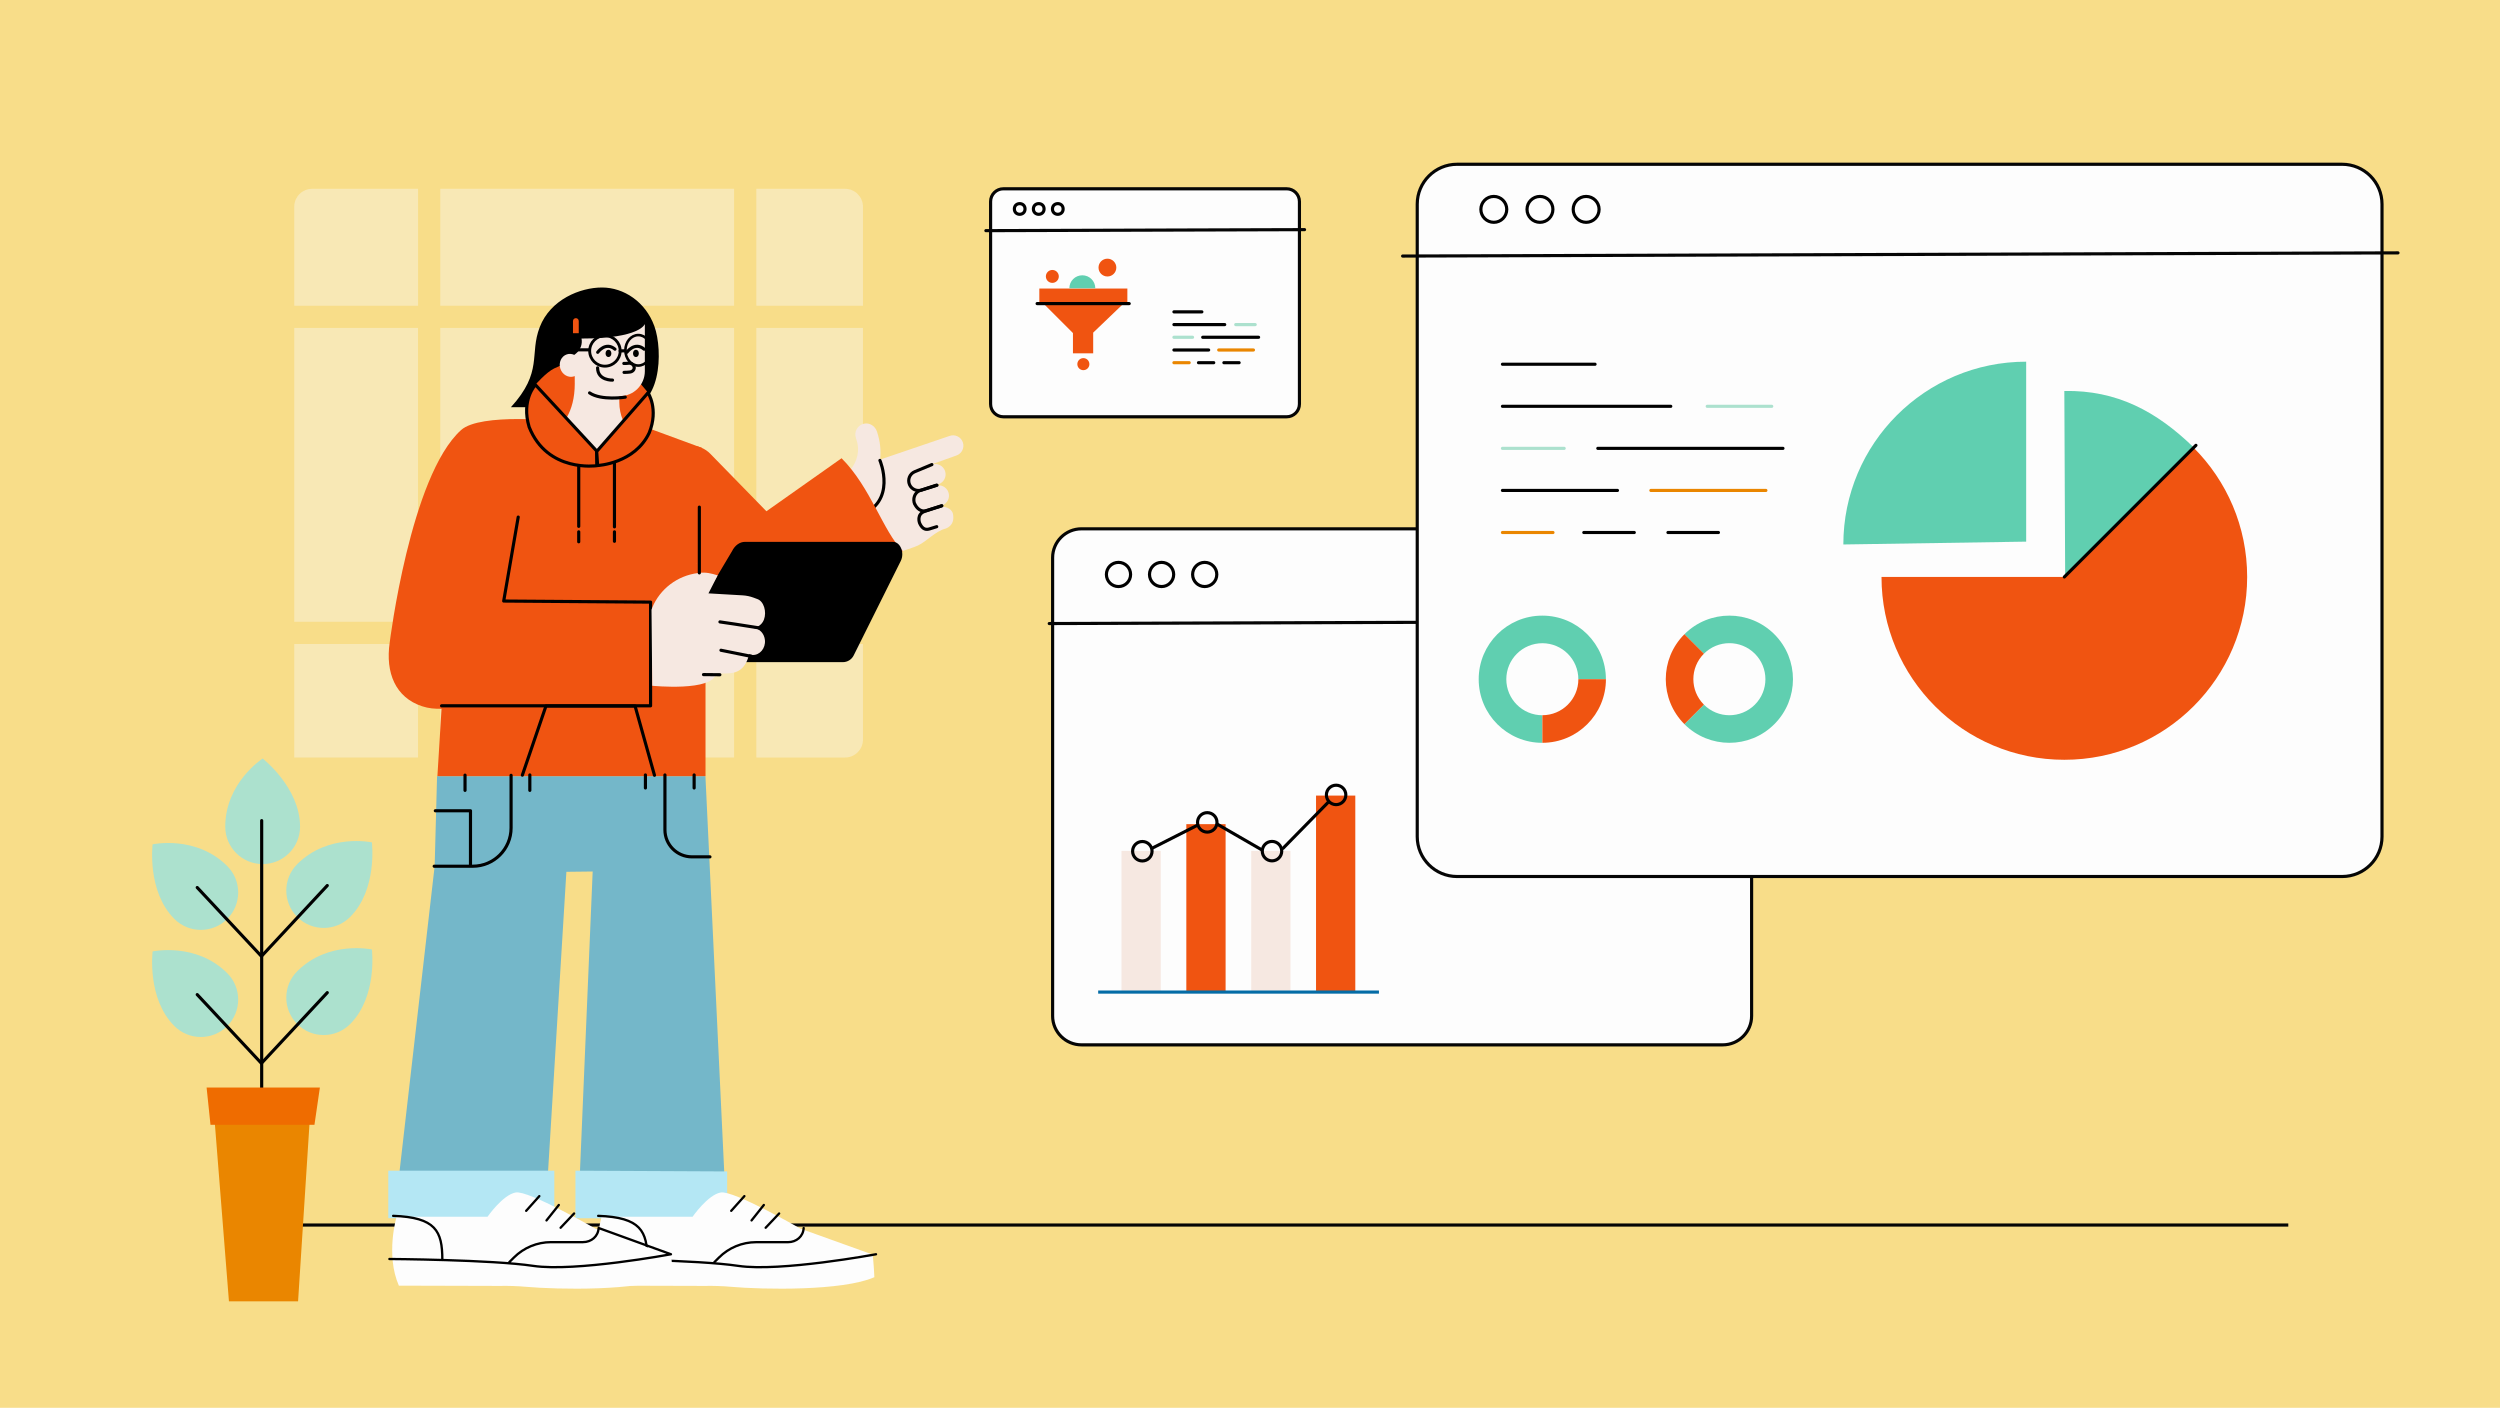 <svg xmlns="http://www.w3.org/2000/svg" id="b" data-name="Capa 2" width="792" height="446" viewBox="0 0 792 446"><defs><style>      .i, .j, .k, .l, .m, .n, .o, .p, .q, .r, .s, .t {        stroke-linecap: round;      }      .i, .j, .k, .l, .n, .o, .p, .r, .s, .t {        stroke-linejoin: round;      }      .i, .j, .m, .u, .n, .o, .v, .q, .s, .t {        fill: none;      }      .i, .l, .m, .n, .o, .p, .v, .q, .r, .s {        stroke: #000;      }      .w {        fill: #74b7c9;      }      .w, .x, .y, .z, .aa, .ab, .ac, .ad, .ae, .af, .ag, .ah {        stroke-width: 0px;      }      .j {        stroke: #ea8600;      }      .x {        fill: #f8f8f8;      }      .ai {        stroke: #046ca6;      }      .ai, .l {        fill: #d4f5ff;      }      .ai, .m, .u, .v, .q, .aj {        stroke-miterlimit: 10;      }      .y {        fill: #f6e8e1;      }      .z {        fill: #ea8600;      }      .k {        fill: #eaf2f3;      }      .k, .u, .aj {        stroke: #050505;      }      .aa, .r {        fill: #f05411;      }      .ab {        fill: #000;      }      .n {        stroke-width: .91px;      }      .o {        stroke-width: .83px;      }      .ac {        fill: #ace1ce;      }      .p, .ag {        fill: #60cfb0;      }      .q, .s {        stroke-width: .74px;      }      .ak {        opacity: .4;      }      .ad, .aj {        fill: #fdfdfd;      }      .ae {        fill: #b4e7f4;      }      .af {        fill: #ef6c00;      }      .t {        stroke: #ace1ce;      }      .ah {        fill: #f8dd89;      }    </style></defs><g id="c" data-name="Capa 1"><g><rect class="ah" width="792" height="446"></rect><line class="u" x1="724.93" y1="388.09" x2="72.84" y2="388.09"></line><polygon class="w" points="229.69 376.6 223.48 245.89 222.5 245.89 191.66 245.89 181.38 245.89 143.66 245.89 138.46 245.9 137.7 274.37 125.64 379.23 173.13 379.23 179.43 276.19 187.76 276.09 183.5 376.6 229.69 376.6"></polygon><rect class="ae" x="123.01" y="370.87" width="52.6" height="15.06"></rect><polygon class="ae" points="230.36 386.17 182.3 385.93 182.3 370.87 230.36 371.11 230.36 386.17"></polygon><g class="ak"><rect class="x" x="139.48" y="59.81" width="93.08" height="37.04"></rect><rect class="x" x="139.48" y="103.89" width="93.08" height="93.08"></rect><rect class="x" x="93.22" y="103.89" width="39.21" height="93.08"></rect><path class="x" d="M239.6,96.85h33.79v-31.35c0-3.14-2.55-5.69-5.69-5.69h-28.1v37.04Z"></path><rect class="x" x="139.48" y="204.02" width="93.08" height="35.96"></rect><path class="x" d="M239.6,204.02v35.96h28.1c3.14,0,5.69-2.55,5.69-5.69v-30.28h-33.79Z"></path><rect class="x" x="239.6" y="103.89" width="33.79" height="93.08"></rect><rect class="x" x="93.22" y="204.02" width="39.21" height="35.96"></rect><path class="x" d="M132.44,96.85v-37.04h-33.53c-3.14,0-5.69,2.55-5.69,5.69v31.35h39.21Z"></path></g><path class="aa" d="M220.72,178.57l1.68-36.67-20.14-7.42-24.81-1.05s-25.21-2.74-31.38,2.81c-16.07,14.47-22.61,67.29-22.61,67.29-1.41,9.63,1.85,17.46,10.26,20.21,2.04.68,4.09.86,6.16.78l-1.31,21.36h84.94v-67.32h-2.78Z"></path><g id="d" data-name="icono_desarrollo"><g><path class="aj" d="M390.54,59.81h17.08c2.23,0,4.04,1.81,4.04,4.04v64.15c0,2.23-1.81,4.04-4.04,4.04h-89.76c-2.23,0-4.04-1.81-4.04-4.04V63.85c0-2.23,1.81-4.04,4.04-4.04h72.68Z"></path><line class="k" x1="312.33" y1="73.07" x2="413.28" y2="72.75"></line></g><g><circle class="i" cx="323.04" cy="66.2" r="1.69"></circle><circle class="i" cx="329.07" cy="66.2" r="1.69"></circle><circle class="i" cx="335.11" cy="66.2" r="1.69"></circle></g></g><g id="e" data-name="icono_desarrollo"><g><path class="aj" d="M507.11,167.53h38.65c5.05,0,9.15,4.1,9.15,9.15v145.18c0,5.05-4.1,9.15-9.15,9.15h-203.14c-5.05,0-9.15-4.1-9.15-9.15v-145.18c0-5.05,4.1-9.15,9.15-9.15h164.49Z"></path><line class="k" x1="332.4" y1="197.54" x2="558.58" y2="196.8"></line></g><g><circle class="i" cx="354.34" cy="181.99" r="3.83"></circle><circle class="i" cx="367.99" cy="181.99" r="3.83"></circle><circle class="i" cx="381.65" cy="181.99" r="3.83"></circle></g><g><rect class="y" x="355.29" y="269.57" width="12.44" height="44.67"></rect><rect class="aa" x="375.83" y="261.09" width="12.44" height="53.15"></rect><rect class="y" x="396.38" y="269.57" width="12.44" height="44.67"></rect><rect class="aa" x="416.92" y="252.04" width="12.44" height="62.19"></rect></g><line class="v" x1="406.28" y1="268.93" x2="420.86" y2="254.07"></line><line class="v" x1="385.57" y1="261.07" x2="399.77" y2="269.26"></line><line class="v" x1="364.66" y1="268.88" x2="379.39" y2="261.41"></line><circle class="v" cx="361.89" cy="269.67" r="3.08"></circle><circle class="v" cx="382.46" cy="260.53" r="3.08"></circle><circle class="v" cx="402.97" cy="269.64" r="3.08"></circle><circle class="v" cx="423.28" cy="251.83" r="3.08"></circle><line class="ai" x1="347.9" y1="314.29" x2="436.85" y2="314.29"></line></g><g id="f" data-name="icono_desarrollo"><g><path class="aj" d="M688.64,52.04h53.35c6.97,0,12.63,5.65,12.63,12.63v200.38c0,6.97-5.65,12.63-12.63,12.63h-280.38c-6.97,0-12.63-5.65-12.63-12.63V64.67c0-6.97,5.65-12.63,12.63-12.63h227.03Z"></path><line class="k" x1="444.35" y1="81.12" x2="759.68" y2="80.11"></line></g><g><circle class="i" cx="473.24" cy="66.33" r="4.1"></circle><circle class="i" cx="487.86" cy="66.33" r="4.1"></circle><circle class="i" cx="502.49" cy="66.33" r="4.1"></circle></g></g><path class="y" d="M288.53,156.28c.35,0,.71-.06,1.07-.18l7.75-2.71c1.72-.59,2.63-2.46,2.04-4.17-.59-1.72-2.46-2.63-4.17-2.04l-7.75,2.71c-1.72.59-2.63,2.46-2.04,4.17.47,1.36,1.74,2.22,3.11,2.22Z"></path><path class="y" d="M289.6,163.02c.35,0,.71-.06,1.07-.18l7.75-2.71c1.72-.59,2.63-2.46,2.04-4.17-.59-1.72-2.46-2.63-4.17-2.04l-7.75,2.71c-1.72.59-2.63,2.46-2.04,4.17.47,1.36,1.74,2.22,3.11,2.22Z"></path><path class="y" d="M305.03,140.13c-.59-1.72-2.46-2.63-4.17-2.04l-22.03,7.5c.29-2.68.07-5.65-1.01-8.88-.58-1.74-2.34-2.89-4.13-2.48-2.05.47-3.2,2.59-2.53,4.53.17.49.31.98.42,1.45.86,3.64-.56,7.39-3.39,9.83-3.14,2.71-4.5,7.16-3.08,11.31l3.24,9.45c1.66,4.84,6.93,7.42,11.77,5.76l9.45-3.24c.42-.14.83-.31,1.22-.5,2.86-1.36,5.55-4.52,8.62-5.31,0,0,3.31-.83,2.48-4.73-.39-1.82-2.82-2.59-4.61-2.13v-.12c.13-1.56.06-.44-.47-2.01l-2.47-7.2c-.42-1.23-1.06-2.33-1.85-3.27l10.5-3.75c1.72-.59,2.63-2.46,2.04-4.17Z"></path><path class="i" d="M278.76,145.86s5.67,13.3-6.64,17.52"></path><path class="aa" d="M266.61,145.17s-13.67,9.64-23.81,16.8l-17.77-18.21c-3.32-3.4-8.77-3.47-12.17-.15-2.6,2.54-3.96,7.05-2.65,10.21l16.46,39.21c2.93,6.99,11.7,9.55,18.69,6.62,1.57-.53,37.99-23.54,40.65-25.06-6.26-6.26-10.12-20.14-19.4-29.42Z"></path><line class="aa" x1="159.57" y1="190.41" x2="150.89" y2="190.41"></line><path class="i" d="M295.22,147.18l-5.43,2.26c-1.6.66-2.34,2.51-1.65,4.09h0c.63,1.45,2.25,2.19,3.76,1.73l4.95-1.53"></path><path class="i" d="M296.66,153.7l-5.34,1.75c-1.6.66-2.23,2.67-1.54,4.26v-.09c.63,1.45,2.05,2.63,3.56,2.17l4.95-1.53"></path><path class="i" d="M298.38,160.22l-5.34,1.75c-2.81.91-1.72,3.71-1.72,3.71.63,1.45,1.57,2.37,3.08,1.9l2.35-.73"></path><path class="i" d="M164.17,163.81l-4.6,26.6,46.53.34c0,16.01,0,25.69,0,32.85h-66.21"></path><g><path class="ad" d="M219.4,385.47h-28.8s-3.58,11.98.72,21.82l31.88.09c2.85-.06,5.7.04,8.54.29,9.89.87,35.23,1.38,45.26-3.06-.18-4.11-.54-7.15-.54-7.15l-22.89-8.23s-21.11-12.16-25.22-11.45-8.94,7.69-8.94,7.69Z"></path><line class="q" x1="235.82" y1="378.93" x2="231.65" y2="383.59"></line><line class="q" x1="241.98" y1="381.74" x2="238.09" y2="386.63"></line><line class="q" x1="246.83" y1="384.43" x2="242.56" y2="388.95"></line><path class="q" d="M254.6,389.04c-.12,2.64-2.29,4.48-4.97,4.48h-10.09c-4.42,0-8.66,1.76-11.78,4.88l-1.47,1.47"></path><path class="q" d="M189.5,385.18c13.49.49,15.58,4.8,15.58,13.89"></path><path class="q" d="M188.32,398.85s32.33.21,45.57,2.18,43.63-3.68,43.63-3.68"></path></g><g><path class="ad" d="M154.44,385.47h-28.8s-3.58,11.98.72,21.82l31.88.09c2.85-.06,5.7.04,8.54.29,9.89.87,35.23,1.38,45.26-3.06,1.2-4.15,1.01-7.2-.54-7.15l-22.89-8.23s-21.11-12.16-25.22-11.45-8.94,7.69-8.94,7.69Z"></path><line class="q" x1="170.86" y1="378.93" x2="166.69" y2="383.59"></line><line class="q" x1="177.03" y1="381.74" x2="173.13" y2="386.63"></line><line class="q" x1="181.87" y1="384.43" x2="177.6" y2="388.95"></line><path class="q" d="M124.55,385.18c13.49.49,15.58,4.8,15.58,13.89"></path><path class="s" d="M123.36,398.85s32.33.21,45.57,2.18c13.24,1.97,43.63-3.68,43.63-3.68l-22.92-8.32c-.12,2.64-2.29,4.48-4.97,4.48h-10.09c-4.42,0-8.66,1.76-11.78,4.88l-1.47,1.47"></path></g><path class="ab" d="M267.01,209.77c1.46,0,2.8-.83,3.44-2.14l14.92-29.93c1.27-2.6-.14-6.04-2.48-6.04h-46.88c-1.65,0-3.19,1.1-4.1,2.94l-17.61,29.58c-1.3,2.56.56,5.58,3.43,5.58h49.28Z"></path><path class="y" d="M206.4,193.17c.07-.23.14-.44.22-.65,2.47-5.98,8-10.15,14.43-10.97l.5-.06c2.07-.27,3.82.16,5.81.79l-2.92,5.7,10.86.63c1.16.07,2.3.31,3.39.71l1.1.41c2.24.67,3.14,4.14,2.24,6.53-.45,1.2-1.35,2.06-2.4,2.42l-.89.3c1.88.12,3.4,1.74,3.59,3.82.24,2.58-1.62,4.79-3.94,4.7l-1.07-.24c-1.08,4.68-3.73,6.07-6.96,6.07,0,0-2.72.13-3.51,0-1,5.86-20.22,3.92-20.22,3.92"></path><polyline class="m" points="240.82 198.97 232.91 197.73 228.08 197.02"></polyline><line class="i" x1="228.4" y1="206" x2="238.34" y2="208.01"></line><line class="i" x1="228.05" y1="213.76" x2="222.87" y2="213.71"></line><line class="i" x1="221.55" y1="181.49" x2="221.55" y2="160.66"></line><line class="l" x1="183.34" y1="168.49" x2="183.34" y2="171.64"></line><line class="l" x1="183.34" y1="144.68" x2="183.34" y2="166.75"></line><line class="l" x1="194.66" y1="168.49" x2="194.66" y2="171.48"></line><line class="l" x1="194.66" y1="143.89" x2="194.66" y2="166.91"></line><polyline class="i" points="165.48 245.57 172.96 223.67 201.19 223.67 207.34 245.61"></polyline><path class="ab" d="M197.01,129.35c12.6,1,13.11-18.29,10.29-26.03-2.81-7.74-9.71-12.24-16.6-12.24-6.89,0-16.32,3.8-19.7,12.52-3.38,8.72,1.13,14.13-9.15,25.41,0,0,29.35-.13,35.16.33Z"></path><path class="aa" d="M169.59,121.92s3.35-3.91,5.96-5.19c10.88-5.37,19.27-1.73,25.07,2.06l4.42,5.29-15.68,23.67-19.77-25.83Z"></path><path class="y" d="M182.08,121.4v-2.27c-.07.03-.14.07-.22.1-1.77.58-3.72-.52-4.34-2.44-.63-1.93.3-3.96,2.07-4.53.79-.26,1.61-.17,2.34.17l.54-.43c1.42-1.14,2.1-2.97,1.76-4.75h0c18.71,0,20.06-4.61,20.06-4.61v14.93c0,4.38-3.55,7.92-7.92,7.92h-.17s0,1.95,0,1.95c0,3.93,1.56,7.7,4.34,10.48h0s-.29.32-.76.88c-6.04,7.04-16.9,7.12-23.03.16l-1.87-2.13s2.72-1.12,4.82-4.87c1.32-2.36,2.39-5.75,2.39-10.55Z"></path><path class="r" d="M167.63,135.27c5.78,14.57,21.43,12.26,21.43,12.26l-.03-4.65-19.41-20.97s-4.58,4.74-1.99,13.36Z"></path><path class="r" d="M189.33,147.48l-.3-4.45,16.26-18.59s3.44,5.09.39,12.66c-4.6,9.79-16.35,10.38-16.35,10.38Z"></path><path class="i" d="M198.08,125.82s-7.59,1.18-11.3-1.35"></path><ellipse class="ab" cx="192.76" cy="111.96" rx=".92" ry="1.15"></ellipse><ellipse class="ab" cx="201.46" cy="111.96" rx=".92" ry="1.15"></ellipse><path class="i" d="M194.04,120.42s-4.72.17-4.72-3.88"></path><path class="i" d="M197.7,117.97c.63,0,1.25-.04,1.86-.11.96-.12,1.53-.92,1.32-1.67h0c-.21-.75-.96-1.21-1.72-1.13-.5.06-1.01.09-1.53.08"></path><g><circle class="n" cx="191.64" cy="111.17" r="4.83"></circle><ellipse class="o" cx="202.21" cy="110.98" rx="4.08" ry="4.83"></ellipse><line class="i" x1="186.59" y1="110.82" x2="179.71" y2="110.82"></line><line class="i" x1="196.46" y1="111.17" x2="198.01" y2="111.13"></line></g><path class="i" d="M198.59,111.61s2.48-3.51,5.47-.99"></path><path class="i" d="M189.35,111.61s2.48-3.51,5.47-.99"></path><path class="aa" d="M182.43,100.79h0c.51,0,.92.41.92.92v3.85h-1.83v-3.85c0-.51.41-.92.92-.92Z"></path><g id="g" data-name="icono_procesos"><polygon class="aa" points="357.15 91.4 329.26 91.4 329.26 96.28 330.67 96.28 339.91 105.51 339.91 111.93 346.32 111.93 346.32 105.38 355.82 96.28 357.15 96.28 357.15 91.4"></polygon><circle class="aa" cx="333.38" cy="87.57" r="2.05"></circle><circle class="aa" cx="350.83" cy="84.77" r="2.82"></circle><circle class="aa" cx="343.21" cy="115.36" r="1.91"></circle><path class="ag" d="M338.77,91.32c0-2.27,1.84-4.11,4.11-4.11s4.11,1.84,4.11,4.11"></path><line class="i" x1="328.56" y1="96.18" x2="357.73" y2="96.18"></line></g><g id="h" data-name="icono-informe"><path class="ag" d="M583.97,172.5c0-31.99,25.93-57.92,57.92-57.92v57.01l-57.92.9Z"></path><path class="aa" d="M653.98,182.78h-57.92c0,31.99,25.93,57.92,57.92,57.92s57.92-25.93,57.92-57.92c0-15.99-6.48-30.47-16.96-40.95l-40.95,40.95Z"></path><path class="ag" d="M654.24,182l-.26-58.14c16.69-.3,29.24,6.49,40.94,17.84l-40.68,40.3Z"></path><line class="p" x1="653.98" y1="182.78" x2="695.67" y2="141.08"></line></g><line class="i" x1="475.98" y1="115.39" x2="505.31" y2="115.39"></line><line class="i" x1="475.98" y1="128.72" x2="529.3" y2="128.72"></line><line class="t" x1="475.98" y1="142.04" x2="495.53" y2="142.04"></line><line class="i" x1="506.19" y1="142.04" x2="564.84" y2="142.04"></line><line class="i" x1="475.98" y1="155.37" x2="512.41" y2="155.37"></line><line class="j" x1="523" y1="155.37" x2="559.43" y2="155.37"></line><line class="j" x1="475.98" y1="168.7" x2="491.98" y2="168.7"></line><line class="i" x1="501.75" y1="168.7" x2="517.74" y2="168.7"></line><line class="i" x1="528.41" y1="168.7" x2="544.4" y2="168.7"></line><line class="t" x1="540.85" y1="128.72" x2="561.28" y2="128.72"></line><line class="i" x1="371.9" y1="98.8" x2="380.75" y2="98.8"></line><line class="i" x1="371.9" y1="102.83" x2="387.99" y2="102.83"></line><line class="t" x1="371.9" y1="106.85" x2="377.8" y2="106.85"></line><line class="i" x1="381.02" y1="106.85" x2="398.72" y2="106.85"></line><line class="i" x1="371.9" y1="110.88" x2="382.9" y2="110.88"></line><line class="j" x1="386.09" y1="110.88" x2="397.09" y2="110.88"></line><line class="j" x1="371.9" y1="114.9" x2="376.73" y2="114.9"></line><line class="i" x1="379.68" y1="114.9" x2="384.51" y2="114.9"></line><line class="i" x1="387.73" y1="114.9" x2="392.55" y2="114.9"></line><line class="t" x1="391.48" y1="102.83" x2="397.65" y2="102.83"></line><line class="i" x1="167.85" y1="245.5" x2="167.85" y2="250.39"></line><line class="i" x1="147.32" y1="245.56" x2="147.32" y2="250.39"></line><line class="i" x1="204.47" y1="245.5" x2="204.47" y2="249.63"></line><path class="i" d="M161.91,245.62v16.66c0,6.7-5.43,12.14-12.14,12.14h-12.22"></path><polyline class="i" points="149.05 274.08 149.05 256.85 137.91 256.85"></polyline><path class="i" d="M210.65,245.5v17.39c0,4.72,3.83,8.56,8.56,8.56h5.7"></path><line class="i" x1="219.9" y1="245.5" x2="219.9" y2="249.63"></line><path class="ag" d="M488.61,226.59c-6.3,0-11.41-5.11-11.41-11.41s5.11-11.41,11.41-11.41,11.41,5.11,11.41,11.41h8.73c0-11.13-9.02-20.15-20.15-20.15s-20.15,9.02-20.15,20.15,9.02,20.15,20.15,20.15v-8.73Z"></path><path class="aa" d="M488.61,235.32c11.13,0,20.15-9.02,20.15-20.15h-8.73c0,6.3-5.11,11.41-11.41,11.41v8.73Z"></path><path class="ag" d="M539.8,207.1c4.46-4.46,11.68-4.46,16.14,0,4.46,4.46,4.46,11.68,0,16.14s-11.68,4.46-16.14,0l-6.18,6.18c7.87,7.87,20.63,7.87,28.49,0,7.87-7.87,7.87-20.63,0-28.49-7.87-7.87-20.63-7.87-28.49,0l6.18,6.18Z"></path><path class="aa" d="M533.62,200.92c-7.87,7.87-7.87,20.63,0,28.49l6.18-6.18c-4.46-4.46-4.46-11.68,0-16.14l-6.18-6.18Z"></path><path class="ac" d="M95.06,261.89c0,6.54-5.3,11.85-11.85,11.85s-11.85-5.3-11.85-11.85c0-13.95,11.85-21.59,11.85-21.59,0,0,11.85,9.21,11.85,21.59Z"></path><polygon class="z" points="98.46 349.61 67.56 349.61 72.53 412.26 94.43 412.26 98.46 349.61"></polygon><line class="i" x1="82.9" y1="344.92" x2="82.9" y2="259.97"></line><path class="ac" d="M110.92,290.5c-4.63,4.63-12.13,4.63-16.75,0-4.63-4.63-4.63-12.13,0-16.75,9.87-9.87,23.64-6.89,23.64-6.89,0,0,1.86,14.89-6.89,23.64Z"></path><line class="i" x1="83.05" y1="302.71" x2="103.68" y2="280.54"></line><path class="ac" d="M110.92,324.43c-4.63,4.63-12.13,4.63-16.75,0-4.63-4.63-4.63-12.13,0-16.75,9.87-9.87,23.64-6.89,23.64-6.89,0,0,1.86,14.89-6.89,23.64Z"></path><line class="i" x1="83.01" y1="336.65" x2="103.68" y2="314.47"></line><path class="ac" d="M55.24,291.12c4.63,4.63,12.13,4.63,16.75,0,4.63-4.63,4.63-12.13,0-16.75-9.87-9.87-23.64-6.89-23.64-6.89,0,0-1.86,14.89,6.89,23.64Z"></path><line class="i" x1="82.76" y1="302.88" x2="62.48" y2="281.17"></line><path class="ac" d="M55.24,325.05c4.63,4.63,12.13,4.63,16.75,0s4.63-12.13,0-16.75c-9.87-9.87-23.64-6.89-23.64-6.89,0,0-1.86,14.89,6.89,23.64Z"></path><line class="i" x1="82.76" y1="336.8" x2="62.48" y2="315.09"></line><polygon class="af" points="101.34 344.53 65.45 344.53 66.68 356.33 99.62 356.33 101.34 344.53"></polygon></g></g></svg>